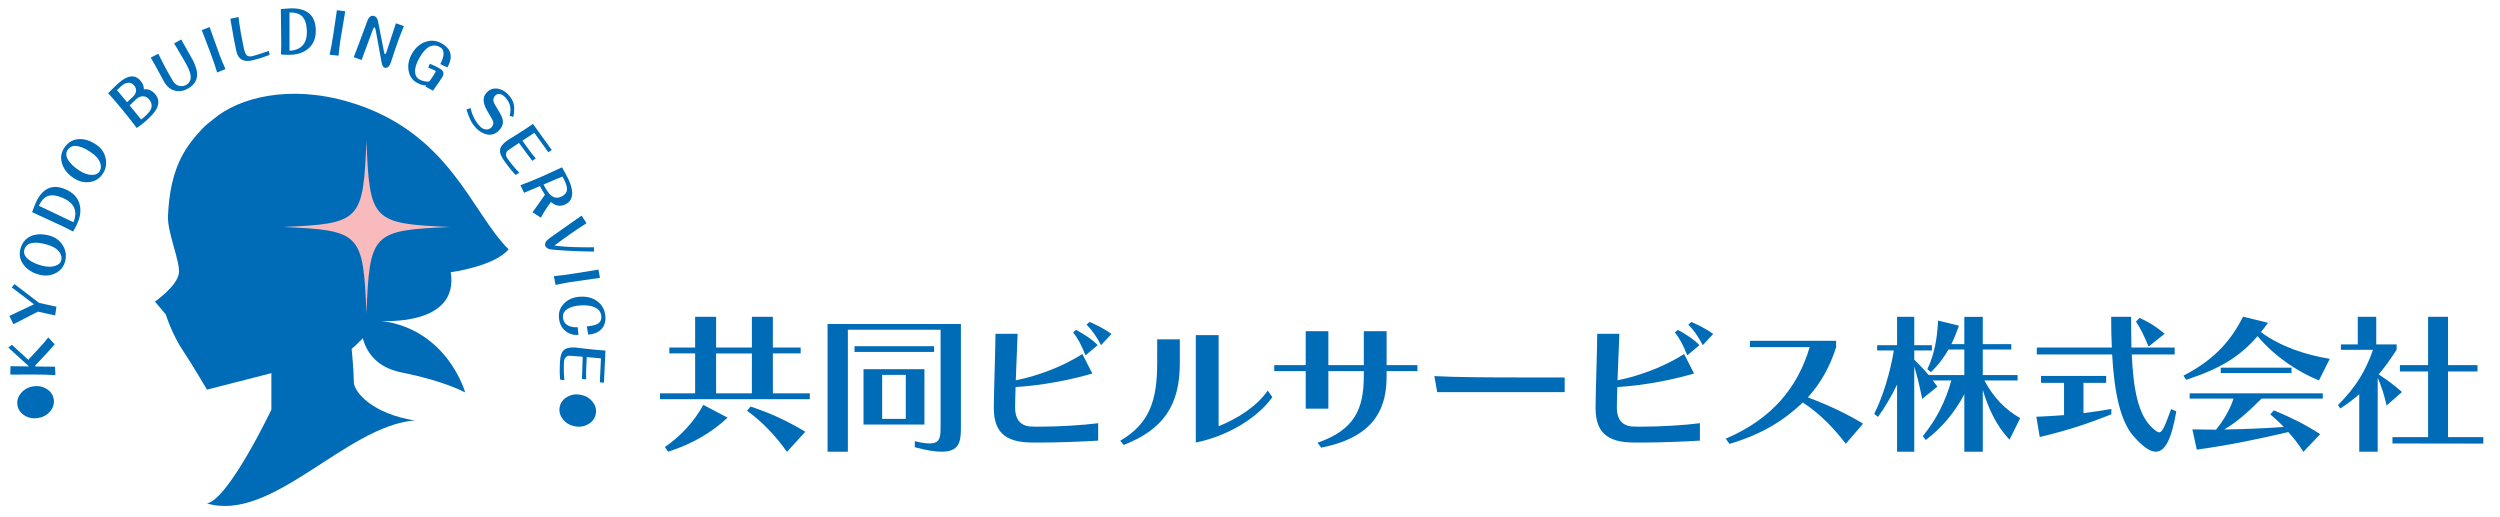 <?xml version="1.0" encoding="utf-8"?>
<!-- Generator: Adobe Illustrator 26.3.1, SVG Export Plug-In . SVG Version: 6.00 Build 0)  -->
<!DOCTYPE svg PUBLIC "-//W3C//DTD SVG 1.1//EN" "http://www.w3.org/Graphics/SVG/1.1/DTD/svg11.dtd">
<svg version="1.1" id="_x31_" xmlns="http://www.w3.org/2000/svg" xmlns:xlink="http://www.w3.org/1999/xlink" x="0px" y="0px"
	 width="300px" height="62px" viewBox="0 0 300 62" style="enable-background:new 0 0 300 62;" xml:space="preserve">
<path style="fill:#006CB7;" d="M5.577,46.66c0.49,0.297,0.778,0.705,0.867,1.23
	c0.091,0.526-0.047,1.011-0.408,1.45c-0.364,0.446-0.847,0.715-1.447,0.818
	C3.996,50.262,3.453,50.169,2.963,49.868c-0.487-0.291-0.778-0.704-0.869-1.23
	c-0.088-0.525,0.047-1.008,0.411-1.448c0.361-0.443,0.843-0.717,1.439-0.82
	C4.544,46.268,5.088,46.366,5.577,46.66"/>
<path style="fill:#006CB7;" d="M6.561,41.312c-0.436,0.532-1.226,1.392-2.369,2.584l0.086,0.082
	l2.329,0.025l0.039,1.008c-0.736-0.042-1.644-0.069-2.722-0.069
	c-0.89,0.008-1.787,0.011-2.684,0.011l0.017-1.008l2.221,0.023L1,41.71
	l0.42-0.339l1.977,1.806c0.625-0.663,1.054-1.13,1.297-1.405
	c0.468-0.504,0.834-0.935,1.099-1.281L6.561,41.312"/>
<polyline style="fill:#006CB7;" points="4.683,36.345 6.775,36.805 6.619,37.852 4.55,37.395 
	1.618,38.904 1.121,37.913 4.076,36.513 1.408,34.485 1.744,34.097 4.683,36.345 
	"/>
<path style="fill:#006CB7;" d="M7.55,29.466c0.351,0.594,0.443,1.215,0.274,1.874
	c-0.165,0.636-0.535,1.116-1.119,1.422c-0.598,0.325-1.269,0.386-2.021,0.192
	c-0.772-0.201-1.383-0.579-1.819-1.137c-0.456-0.582-0.601-1.226-0.422-1.925
	c0.196-0.753,0.623-1.272,1.272-1.563c0.615-0.259,1.339-0.287,2.167-0.072
	C6.625,28.451,7.186,28.855,7.55,29.466 M2.918,29.985
	c-0.115,0.436,0.077,0.84,0.573,1.205c0.402,0.296,0.923,0.527,1.563,0.694
	c0.632,0.164,1.162,0.168,1.598,0.008c0.389-0.136,0.62-0.348,0.698-0.646
	c0.085-0.332,0.017-0.653-0.204-0.975c-0.3-0.433-0.858-0.754-1.662-0.964
	C3.994,28.92,3.135,29.146,2.918,29.985z"/>
<path style="fill:#006CB7;" d="M9.563,24.557c0.17,0.68,0.083,1.414-0.259,2.207
	c-0.12,0.276-0.292,0.614-0.531,1.024c-0.19-0.097-0.53-0.276-1.033-0.531
	L3.849,25.453c0.147-0.404,0.277-0.744,0.391-1.008
	c0.798-1.85,2.014-2.423,3.631-1.725C8.798,23.121,9.366,23.74,9.563,24.557
	 M5.705,23.539c-0.416,0.161-0.762,0.55-1.04,1.153l4.147,1.977
	c0.541-1.337,0.112-2.317-1.295-2.924C6.776,23.424,6.174,23.358,5.705,23.539z"/>
<path style="fill:#006CB7;" d="M12.671,18.962c0.152,0.671,0.047,1.291-0.318,1.863
	c-0.354,0.554-0.853,0.896-1.504,1.005c-0.671,0.124-1.329-0.025-1.983-0.443
	c-0.674-0.43-1.136-0.977-1.38-1.642c-0.253-0.695-0.192-1.351,0.197-1.96
	c0.419-0.657,0.987-1.015,1.693-1.089c0.667-0.058,1.362,0.14,2.084,0.603
	C12.107,17.709,12.515,18.267,12.671,18.962 M8.104,18.02
	c-0.243,0.379-0.186,0.821,0.171,1.321c0.291,0.407,0.717,0.787,1.272,1.143
	c0.551,0.351,1.055,0.52,1.519,0.503c0.414-0.009,0.699-0.139,0.864-0.397
	c0.186-0.29,0.219-0.616,0.109-0.991c-0.152-0.502-0.582-0.981-1.283-1.429
	C9.458,17.341,8.568,17.292,8.104,18.02z"/>
<path style="fill:#006CB7;" d="M18.707,13.199c-0.201,0.335-0.607,0.779-1.218,1.331
	c-0.284,0.256-0.641,0.534-1.077,0.829c-1.186-1.567-2.326-2.957-3.433-4.179
	c0.504-0.508,0.896-0.897,1.182-1.155c1.103-0.995,1.99-1.125,2.657-0.385
	c0.311,0.345,0.457,0.709,0.453,1.086c0.483-0.085,0.92,0.094,1.303,0.516
	C19.099,11.823,19.142,12.477,18.707,13.199 M15.452,9.929
	c-0.29-0.002-0.591,0.124-0.892,0.397c-0.212,0.191-0.383,0.356-0.526,0.486
	l1.215,1.451l0.695-0.649c0.212-0.192,0.333-0.4,0.373-0.621
	c0.051-0.265-0.035-0.53-0.261-0.778C15.894,10.034,15.695,9.94,15.452,9.929z
	 M17.041,11.56c-0.24,0.03-0.454,0.125-0.635,0.288
	c-0.175,0.158-0.456,0.422-0.849,0.799l1.383,1.697
	c0.142-0.106,0.253-0.197,0.337-0.273c0.398-0.358,0.658-0.647,0.774-0.861
	c0.25-0.459,0.183-0.904-0.21-1.34C17.625,11.629,17.353,11.52,17.041,11.56z"
	/>
<path style="fill:#006CB7;" d="M22.828,6.66c0.507,0.837,0.776,1.542,0.818,2.107
	c0.057,0.768-0.28,1.372-1.012,1.816c-0.512,0.311-1.024,0.42-1.536,0.321
	c-0.564-0.105-1.018-0.451-1.373-1.036c-0.075-0.126-0.295-0.527-0.663-1.218
	c-0.37-0.692-0.694-1.267-0.981-1.742l0.915-0.459
	c0.614,1.26,1.198,2.344,1.756,3.264c0.19,0.314,0.433,0.509,0.741,0.591
	c0.308,0.079,0.606,0.032,0.888-0.139c0.439-0.266,0.594-0.702,0.456-1.315
	c-0.09-0.383-0.335-0.912-0.738-1.602l-1.206-2.043l0.847-0.465L22.828,6.66"/>
<path style="fill:#006CB7;" d="M26.41,6.749c0.043,0.124,0.142,0.365,0.296,0.724
	c0.195,0.459,0.314,0.727,0.349,0.809l-0.998,0.418
	c-0.178-0.624-0.464-1.457-0.86-2.502l-0.981-2.585l0.934-0.374L26.41,6.749"/>
<path style="fill:#006CB7;" d="M32.353,6.594c-0.769,0.287-1.444,0.499-2.027,0.64
	c-1.077,0.258-1.727-0.088-1.961-1.056c-0.119-0.49-0.362-1.8-0.728-3.925
	l0.999-0.216c-0.005,0.219,0.087,0.876,0.276,1.972
	c0.176,0.965,0.293,1.573,0.356,1.835c0.094,0.389,0.192,0.642,0.309,0.764
	c0.159,0.163,0.403,0.205,0.737,0.125c0.23-0.057,0.876-0.262,1.951-0.622
	L32.353,6.594"/>
<path style="fill:#006CB7;" d="M36.97,5.858c-0.542,0.447-1.24,0.685-2.104,0.719
	c-0.299,0.011-0.679,0.002-1.152-0.036c0.008-0.213,0.02-0.597,0.035-1.162
	l-0.048-4.291c0.428-0.04,0.79-0.072,1.074-0.082
	c2.012-0.078,3.054,0.772,3.12,2.532C37.936,4.548,37.621,5.327,36.97,5.858
	 M36.228,1.936C35.902,1.631,35.404,1.487,34.738,1.495l0.003,4.596
	c1.441-0.088,2.139-0.898,2.08-2.432C36.789,2.853,36.592,2.281,36.228,1.936z"/>
<path style="fill:#006CB7;" d="M40.814,5.033c-0.023,0.128-0.056,0.388-0.096,0.776
	c-0.053,0.495-0.082,0.787-0.093,0.876l-1.071-0.123
	c0.147-0.631,0.305-1.499,0.468-2.604l0.407-2.736l1,0.132L40.814,5.033"/>
<path style="fill:#006CB7;" d="M48.075,4.115c-0.149,0.364-0.361,0.948-0.634,1.753
	c-0.25,0.724-0.414,1.22-0.496,1.493c-0.184,0.608-0.447,0.863-0.79,0.76
	c-0.175-0.054-0.296-0.252-0.36-0.612c-0.17-0.964-0.407-2.262-0.711-3.897
	c-0.043-0.201-0.091-0.309-0.14-0.325c-0.062-0.017-0.125,0.066-0.194,0.25
	l-1.361,3.67L42.451,6.856c0.147-0.39,0.413-1.069,0.779-2.04l0.824-2.231
	c0.196-0.554,0.48-0.775,0.835-0.668c0.252,0.075,0.411,0.293,0.476,0.645
	c0.023,0.169,0.259,1.366,0.704,3.598c0.038,0.215,0.076,0.321,0.11,0.33
	c0.068,0.022,0.121-0.031,0.165-0.154l1.165-3.542l0.957,0.339L48.075,4.115"/>
<path style="fill:#006CB7;" d="M51.954,10.883l-0.907-0.501l0.111-0.125
	c-0.374-0.003-0.74-0.112-1.102-0.312c-0.575-0.318-0.921-0.816-1.028-1.49
	c-0.114-0.65,0.019-1.305,0.381-1.961c0.406-0.735,0.944-1.22,1.618-1.463
	c0.669-0.236,1.318-0.185,1.951,0.164c1.18,0.653,1.42,1.625,0.713,2.9
	l-0.853-0.407c0.236-0.456,0.366-0.85,0.391-1.191
	c0.014-0.394-0.125-0.674-0.413-0.832c-0.912-0.505-1.744-0.063-2.512,1.321
	c-0.357,0.642-0.527,1.19-0.496,1.636c0.016,0.428,0.203,0.738,0.555,0.931
	c0.168,0.094,0.383,0.165,0.649,0.211C51.316,9.822,51.508,9.798,51.584,9.691
	c0.295-0.414,0.526-0.772,0.683-1.057c0.035-0.064,0.03-0.114-0.013-0.138
	c-0.289-0.158-0.579-0.283-0.876-0.38l0.206-0.465
	c0.431,0.183,0.766,0.33,0.997,0.459c0.27,0.147,0.448,0.284,0.533,0.396
	c0.135,0.197,0.137,0.431-0.003,0.687C52.982,9.421,52.595,9.989,51.954,10.883"/>
<path style="fill:#006CB7;" d="M61.159,13.907c0.112-0.49,0.124-0.922,0.031-1.27
	c-0.102-0.361-0.304-0.694-0.613-1.01c-0.19-0.192-0.391-0.305-0.601-0.342
	c-0.212-0.031-0.383,0.028-0.51,0.152c-0.311,0.302-0.343,0.666-0.094,1.082
	l0.64,1.094c0.224,0.39,0.345,0.733,0.343,1.036
	c-0.008,0.366-0.178,0.714-0.511,1.04c-0.44,0.434-0.945,0.572-1.523,0.416
	c-0.433-0.115-0.815-0.352-1.165-0.71c-0.299-0.305-0.548-0.65-0.728-1.045
	c-0.099-0.193-0.246-0.6-0.458-1.211l0.498-0.179
	c0.196,0.898,0.583,1.64,1.162,2.231c0.19,0.194,0.404,0.305,0.643,0.34
	c0.261,0.035,0.491-0.044,0.691-0.239c0.279-0.274,0.305-0.598,0.096-0.973
	l-0.625-1.079c-0.539-0.922-0.535-1.649,0.014-2.186
	c0.379-0.371,0.829-0.505,1.357-0.4c0.416,0.089,0.795,0.298,1.121,0.631
	c0.374,0.382,0.615,0.778,0.717,1.186c0.099,0.413,0.081,0.931-0.041,1.553
	L61.159,13.907"/>
<path style="fill:#006CB7;" d="M65.804,18.274c-0.153-0.215-0.716-0.991-1.686-2.334
	c-0.467,0.3-0.943,0.617-1.43,0.941c0.691,0.988,1.226,1.697,1.607,2.127
	l-0.416,0.291c-0.233-0.291-0.765-1.008-1.603-2.149
	c-0.535,0.358-0.96,0.647-1.273,0.867c-0.187,0.13-0.28,0.299-0.274,0.507
	c-0.006,0.16,0.04,0.311,0.134,0.447c0.425,0.609,0.904,1.191,1.447,1.753
	l-0.427,0.272c-0.432-0.431-0.902-1.018-1.413-1.75
	c-0.346-0.492-0.504-0.904-0.467-1.235c0.035-0.391,0.329-0.779,0.876-1.164
	c0.021-0.014,0.394-0.247,1.123-0.699c0.72-0.451,1.377-0.878,1.952-1.28
	l2.258,3.128L65.804,18.274"/>
<path style="fill:#006CB7;" d="M63.9,25.467c0.335-0.45,0.831-1.144,1.491-2.096
	c-0.139-0.209-0.343-0.554-0.606-1.039l-1.895,0.805l-0.443-0.912l0.894-0.341
	c0.986-0.378,2.351-0.98,4.105-1.81c0.327,0.594,0.582,1.06,0.744,1.394
	c0.294,0.603,0.45,1.146,0.471,1.62c0.025,0.68-0.241,1.159-0.813,1.438
	c-0.6,0.293-1.182,0.196-1.736-0.288c-0.451,0.6-0.855,1.226-1.205,1.88
	L63.9,25.467 M68.04,22.758c0.017-0.279-0.077-0.639-0.29-1.076
	c-0.049-0.103-0.139-0.267-0.259-0.499l-2.27,0.962
	c0.345,0.674,0.665,1.123,0.955,1.346c0.355,0.281,0.762,0.312,1.215,0.092
	C67.793,23.386,68.01,23.105,68.04,22.758z"/>
<path style="fill:#006CB7;" d="M66.531,29.978c-0.326-0.033-0.548-0.063-0.663-0.102
	c-0.238-0.076-0.383-0.219-0.445-0.416c-0.088-0.287,0.116-0.597,0.607-0.942
	l3.765-2.651l0.582,0.92c-1.156,0.731-2.435,1.626-3.849,2.677
	c0.75,0.111,1.719,0.178,2.903,0.201c0.842,0.017,1.448,0.017,1.836,0.002
	l0.022,0.517C69.641,30.178,68.057,30.104,66.531,29.978"/>
<path style="fill:#006CB7;" d="M68.306,33.87c-0.131,0.017-0.388,0.066-0.769,0.147
	c-0.488,0.098-0.775,0.159-0.864,0.177l-0.209-1.059
	c0.648-0.05,1.521-0.163,2.623-0.342l2.728-0.444l0.18,0.992L68.306,33.87"/>
<path style="fill:#006CB7;" d="M70.411,39.164c0.595-0.052,1.021-0.148,1.28-0.29
	c0.338-0.189,0.496-0.495,0.465-0.922c-0.035-0.471-0.284-0.818-0.725-1.043
	c-0.46-0.23-1.062-0.315-1.812-0.257c-0.64,0.048-1.146,0.185-1.514,0.42
	c-0.406,0.252-0.584,0.596-0.551,1.024c0.029,0.398,0.199,0.701,0.508,0.908
	c0.309,0.198,0.725,0.288,1.257,0.263l0.099,0.917
	c-0.634,0.048-1.17-0.119-1.607-0.503c-0.447-0.383-0.689-0.91-0.74-1.579
	c-0.05-0.657,0.155-1.223,0.627-1.696c0.471-0.477,1.079-0.739,1.846-0.797
	c0.861-0.064,1.579,0.118,2.161,0.563c0.573,0.437,0.887,1.036,0.943,1.794
	c0.046,0.612-0.105,1.111-0.453,1.503c-0.371,0.4-0.909,0.634-1.608,0.686
	L70.411,39.164"/>
<path style="fill:#006CB7;" d="M71.979,45.883c0.017-0.264,0.059-1.22,0.136-2.876
	c-0.551-0.056-1.119-0.104-1.705-0.156c-0.073,1.205-0.097,2.092-0.066,2.666
	l-0.505-0.032c0-0.372,0.031-1.264,0.084-2.677
	c-0.64-0.054-1.154-0.094-1.535-0.118c-0.23-0.014-0.406,0.062-0.528,0.224
	c-0.107,0.123-0.163,0.27-0.175,0.434c-0.046,0.741-0.034,1.492,0.038,2.269
	l-0.502-0.052c-0.069-0.605-0.071-1.357-0.017-2.248
	c0.038-0.598,0.171-1.019,0.404-1.254c0.273-0.284,0.744-0.406,1.411-0.364
	c0.026,0.002,0.463,0.051,1.313,0.153c0.844,0.097,1.625,0.173,2.323,0.216
	l-0.183,3.853L71.979,45.883"/>
<path style="fill:#006CB7;" d="M67.539,50.298c-0.352-0.452-0.476-0.937-0.375-1.46
	c0.103-0.523,0.406-0.929,0.899-1.21c0.498-0.287,1.043-0.367,1.641-0.25
	c0.591,0.117,1.065,0.398,1.416,0.854c0.351,0.446,0.474,0.935,0.371,1.46
	c-0.102,0.523-0.402,0.924-0.899,1.208c-0.495,0.284-1.042,0.37-1.634,0.252
	C68.362,51.034,67.889,50.748,67.539,50.298"/>
<path style="fill:#006CB7;" d="M61.035,29.921c-4.516-4.467-7.079-14.115-19.158-17.687
	c-7.17-2.123-13.265-0.52-16.309,2.098c-0.471,0.351-0.926,0.725-1.332,1.16
	c-2.162,2.303-3.818,4.808-4.078,10.394c-0.097,2.073,1.533,5.588,1.301,6.956
	c-0.262,1.545-2.864,3.35-2.864,3.35l1.302,1.545c0,0,0.723,2.357,2.085,4.382
	c1.039,1.547,2.859,4.638,2.859,4.638l7.725-1.978v4.383
	c0,0-5.119,10.737-7.725,11.252c7.813,2.319,16.662-9.277,24.906-9.963
	c-4.946-0.775-7.289-3.351-7.289-4.639s-0.259-3.952-0.259-3.952
	s0.455-0.346,1.34-1.268c0.394,1.488,1.507,3.482,4.648,4.105
	c5.207,1.029,7.638,2.402,7.638,2.402s-2.086-7.558-10.067-8.589
	c0,0,9.372,0.686,8.331-5.842C54.089,32.669,59.296,31.982,61.035,29.921"/>
<path style="fill:#F9BABE;" d="M54.006,27.239c-9.337,0.398-9.651,0.722-10.032,10.383
	c-0.387-9.661-0.698-9.985-10.038-10.383c9.34-0.4,9.651-0.722,10.035-10.381
	C44.355,26.516,44.669,26.84,54.006,27.239"/>
<g>
	<path style="fill:#006CB7;" d="M79.201,47.903v-0.703h4.215v-4.789h-3.096v-0.703h3.096v-3.691
		h2.517v3.691h4.294v-3.691h2.517v3.691h3.335v0.703h-3.335v4.789h4.434v0.703
		H79.201z M79.781,53.647c1.897-1.314,3.495-3.007,4.614-5.06l2.916,1.53
		c-1.917,1.801-4.234,3.151-7.13,4.087L79.781,53.647z M90.227,42.412h-4.294
		v4.789h4.294V42.412z M94.441,54.223c-1.438-2.017-2.976-3.601-4.794-4.934
		l0.419-0.504c2.397,0.792,4.375,1.711,6.571,3.025L94.441,54.223z"/>
	<path style="fill:#006CB7;" d="M112.869,39.566h-11.125v14.639h-2.437V38.882h15.999v12.586
		c0,1.584-0.24,2.737-2.317,2.737c-0.779,0-1.817-0.162-3.215-0.54v-0.721
		c0.759,0.18,1.338,0.271,1.777,0.271c1.139,0,1.318-0.594,1.318-1.783V39.566z
		 M102.542,42.231v-0.684h9.548v0.684H102.542z M103.621,50.946v-6.644h7.311v6.644
		H103.621z M108.695,44.986h-2.836v5.275h2.836V44.986z"/>
	<path style="fill:#006CB7;" d="M131.78,52.873c-1.578,0.108-4.714,0.234-7.051,0.234
		c-0.519,0-0.979,0-1.398-0.018c-3.416-0.145-4.075-2.017-4.075-4.231
		c0-1.495,0.2-7.256,0.2-8.805h2.657c-0.02,0.792-0.14,3.349-0.22,5.582
		c2.876-0.576,5.792-1.747,7.989-3.151l1.199,2.341
		c-2.737,0.774-5.812,1.404-9.208,1.621c-0.04,1.044-0.06,1.944-0.06,2.484
		c0,1.243,0.52,2.179,1.897,2.251c0.34,0.018,0.699,0.018,1.079,0.018
		c2.197,0,5.053-0.162,6.991-0.414V52.873z M130.262,42.646
		c-0.459-1.17-0.938-2.106-1.498-2.755l0.38-0.306
		c0.979,0.558,1.857,1.081,2.577,1.836L130.262,42.646z M132.12,41.421
		c-0.52-1.026-1.099-1.836-1.738-2.466l0.379-0.324
		c0.859,0.396,1.718,0.792,2.617,1.44L132.12,41.421z"/>
	<path style="fill:#006CB7;" d="M134.428,52.891c3.496-2.053,4.434-4.79,4.434-9.345V40.719h2.717
		v2.881c0,5.06-1.998,7.94-6.731,9.795L134.428,52.891z M152.685,47.651
		c-1.538,2.197-4.954,4.591-9.188,5.456V40.215h2.737V51.144
		c2.177-0.864,4.534-2.323,5.892-4.267L152.685,47.651z"/>
	<path style="fill:#006CB7;" d="M166.394,44.536v0.558c0,3.421-0.999,7.274-7.85,8.625
		l-0.439-0.594c4.435-1.53,5.553-4.033,5.553-8.03v-0.558h-4.254v4.501h-2.717
		v-4.501h-3.775V43.816h3.775V39.747h2.717v4.069h4.254V39.747h2.736v4.069h3.695
		v0.72H166.394z"/>
	<path style="fill:#006CB7;" d="M172.462,47.057l-0.34-1.926c2.576,0.144,6.611,0.162,10.387,0.162
		h5.253v1.764H172.462z"/>
	<path style="fill:#006CB7;" d="M203.99,52.873c-1.578,0.108-4.714,0.234-7.051,0.234
		c-0.52,0-0.979,0-1.398-0.018c-3.415-0.145-4.074-2.017-4.074-4.231
		c0-1.495,0.199-7.256,0.199-8.805h2.656c-0.02,0.792-0.14,3.349-0.22,5.582
		c2.877-0.576,5.793-1.747,7.99-3.151l1.198,2.341
		c-2.736,0.774-5.812,1.404-9.208,1.621c-0.04,1.044-0.06,1.944-0.06,2.484
		c0,1.243,0.519,2.179,1.897,2.251c0.339,0.018,0.698,0.018,1.078,0.018
		c2.197,0,5.054-0.162,6.991-0.414V52.873z M202.472,42.646
		c-0.459-1.17-0.938-2.106-1.498-2.755l0.38-0.306
		c0.979,0.558,1.857,1.081,2.576,1.836L202.472,42.646z M204.329,41.421
		c-0.519-1.026-1.099-1.836-1.737-2.466l0.38-0.324
		c0.858,0.396,1.718,0.792,2.616,1.44L204.329,41.421z"/>
	<path style="fill:#006CB7;" d="M221.496,53.25c-1.339-1.747-3.036-3.565-5.153-4.951
		c-2.357,2.214-4.894,3.799-8.809,4.969l-0.439-0.63
		c5.572-2.377,8.648-6.176,10.066-10.983h-7.17v-0.756h10.346v0.774
		c-0.778,2.395-1.837,4.285-3.396,6.014c2.438,0.918,4.534,1.891,6.632,3.151
		L221.496,53.25z"/>
	<path style="fill:#006CB7;" d="M241.142,52.765c-1.594-1.675-2.547-3.781-3.207-5.978v7.418h-2.217
		V47.309c-1.107,2.088-2.585,3.943-4.626,5.492l-0.351-0.468
		c1.633-2.017,2.702-4.124,3.422-6.68h-2.235
		c0.077,0.108,0.466,0.594,0.563,0.738l-1.827,1.477
		c-0.351-1.729-0.603-2.737-0.953-3.871v10.209h-2.061v-8.048
		c-0.699,1.44-1.535,2.845-2.294,3.871l-0.447-0.36
		c1.089-2.161,1.964-5.186,2.353-7.616h-2.002v-0.63h2.391v-3.403h2.061v3.403
		h2.119v0.63h-2.119v1.098c0.7,0.721,1.205,1.225,1.73,1.855h4.276v-3.061
		H233.812c-0.563,0.99-1.244,1.891-2.099,2.719l-0.428-0.36
		c0.874-1.872,1.186-3.745,1.282-5.833l2.508,0.612
		c-0.271,0.774-0.563,1.512-0.913,2.214h1.555v-3.277h2.217v3.277h3.421v0.648
		h-3.421v3.061h4.179v0.648h-3.984c1.107,2.089,2.526,3.511,4.296,4.52
		L241.142,52.765z"/>
	<path style="fill:#006CB7;" d="M253.362,49.722c-2.625,1.026-4.88,1.836-8.593,2.719l-0.408-2.431
		c1.166-0.054,2.274-0.108,3.324-0.198v-3.871h-2.761v-0.828h7.815v0.828h-2.722
		v3.637c1.107-0.144,2.216-0.306,3.344-0.504V49.722z M261.157,49.361
		c-0.583,3.421-1.38,4.844-2.469,4.844c-0.739,0-1.613-0.685-2.644-1.837
		c-1.614-1.836-2.333-5.275-2.586-9.831h-9.039v-0.829h9
		c-0.058-1.17-0.077-2.395-0.077-3.691h2.391c0,1.296,0.02,2.539,0.039,3.691
		h5.19v0.829h-5.151c0.194,4.213,0.777,7.31,2.508,8.84
		c0.35,0.306,0.583,0.504,0.777,0.504c0.389,0,0.681-0.72,1.438-2.791
		L261.157,49.361z M257.833,41.583c-0.563-1.314-0.934-2.143-1.517-2.989
		l0.428-0.45c1.089,0.504,1.925,0.99,3.014,1.909L257.833,41.583z"/>
	<path style="fill:#006CB7;" d="M278.27,45.652c-2.566-1.044-5.288-2.863-7.368-5.312
		c-2.177,2.521-4.549,3.925-8.572,5.24l-0.312-0.504
		c3.985-2.053,5.812-4.465,7.154-7.076l2.993,0.738
		c-0.291,0.396-0.563,0.756-0.855,1.116c2.353,1.729,5.288,2.719,8.263,3.205
		L278.27,45.652z M276.403,54.223c-0.545-0.9-1.205-1.71-1.808-2.377
		c-3.441,0.81-7.329,1.621-10.983,2.107l-0.525-2.431
		c1.089,0.018,1.808,0.036,2.838,0.036c0.953-1.17,1.73-2.557,2.1-3.727
		h-5.268v-0.63h15.979v0.63h-7.349c-1.303,1.296-2.877,2.791-4.49,3.709
		c2.391-0.036,4.918-0.144,7.153-0.306c-0.467-0.504-1.107-1.08-1.613-1.512
		l0.428-0.486c2.002,0.846,3.635,1.621,5.56,2.863L276.403,54.223z
		 M266.489,44.77v-0.648h8.495v0.648H266.489z"/>
	<path style="fill:#006CB7;" d="M283.109,54.205V47.309c-0.681,0.594-1.438,1.17-2.274,1.71
		L280.562,48.605c2.216-2.215,3.344-4.195,4.199-6.626h-3.85v-0.648h2.022v-3.313
		h2.216v3.313h2.449v0.63c-0.7,1.08-1.399,2.07-2.157,2.971
		c1.049,0.667,1.885,1.314,2.799,2.107l-1.847,1.62
		c-0.272-1.224-0.622-2.305-1.069-3.331v8.877H283.109z M287.095,53.215v-0.756
		h4.276v-7.886h-3.383V43.816h3.383v-5.798h2.391v5.798h3.538v0.756h-3.538v7.886
		H298v0.774L287.095,53.215z"/>
</g>
</svg>
